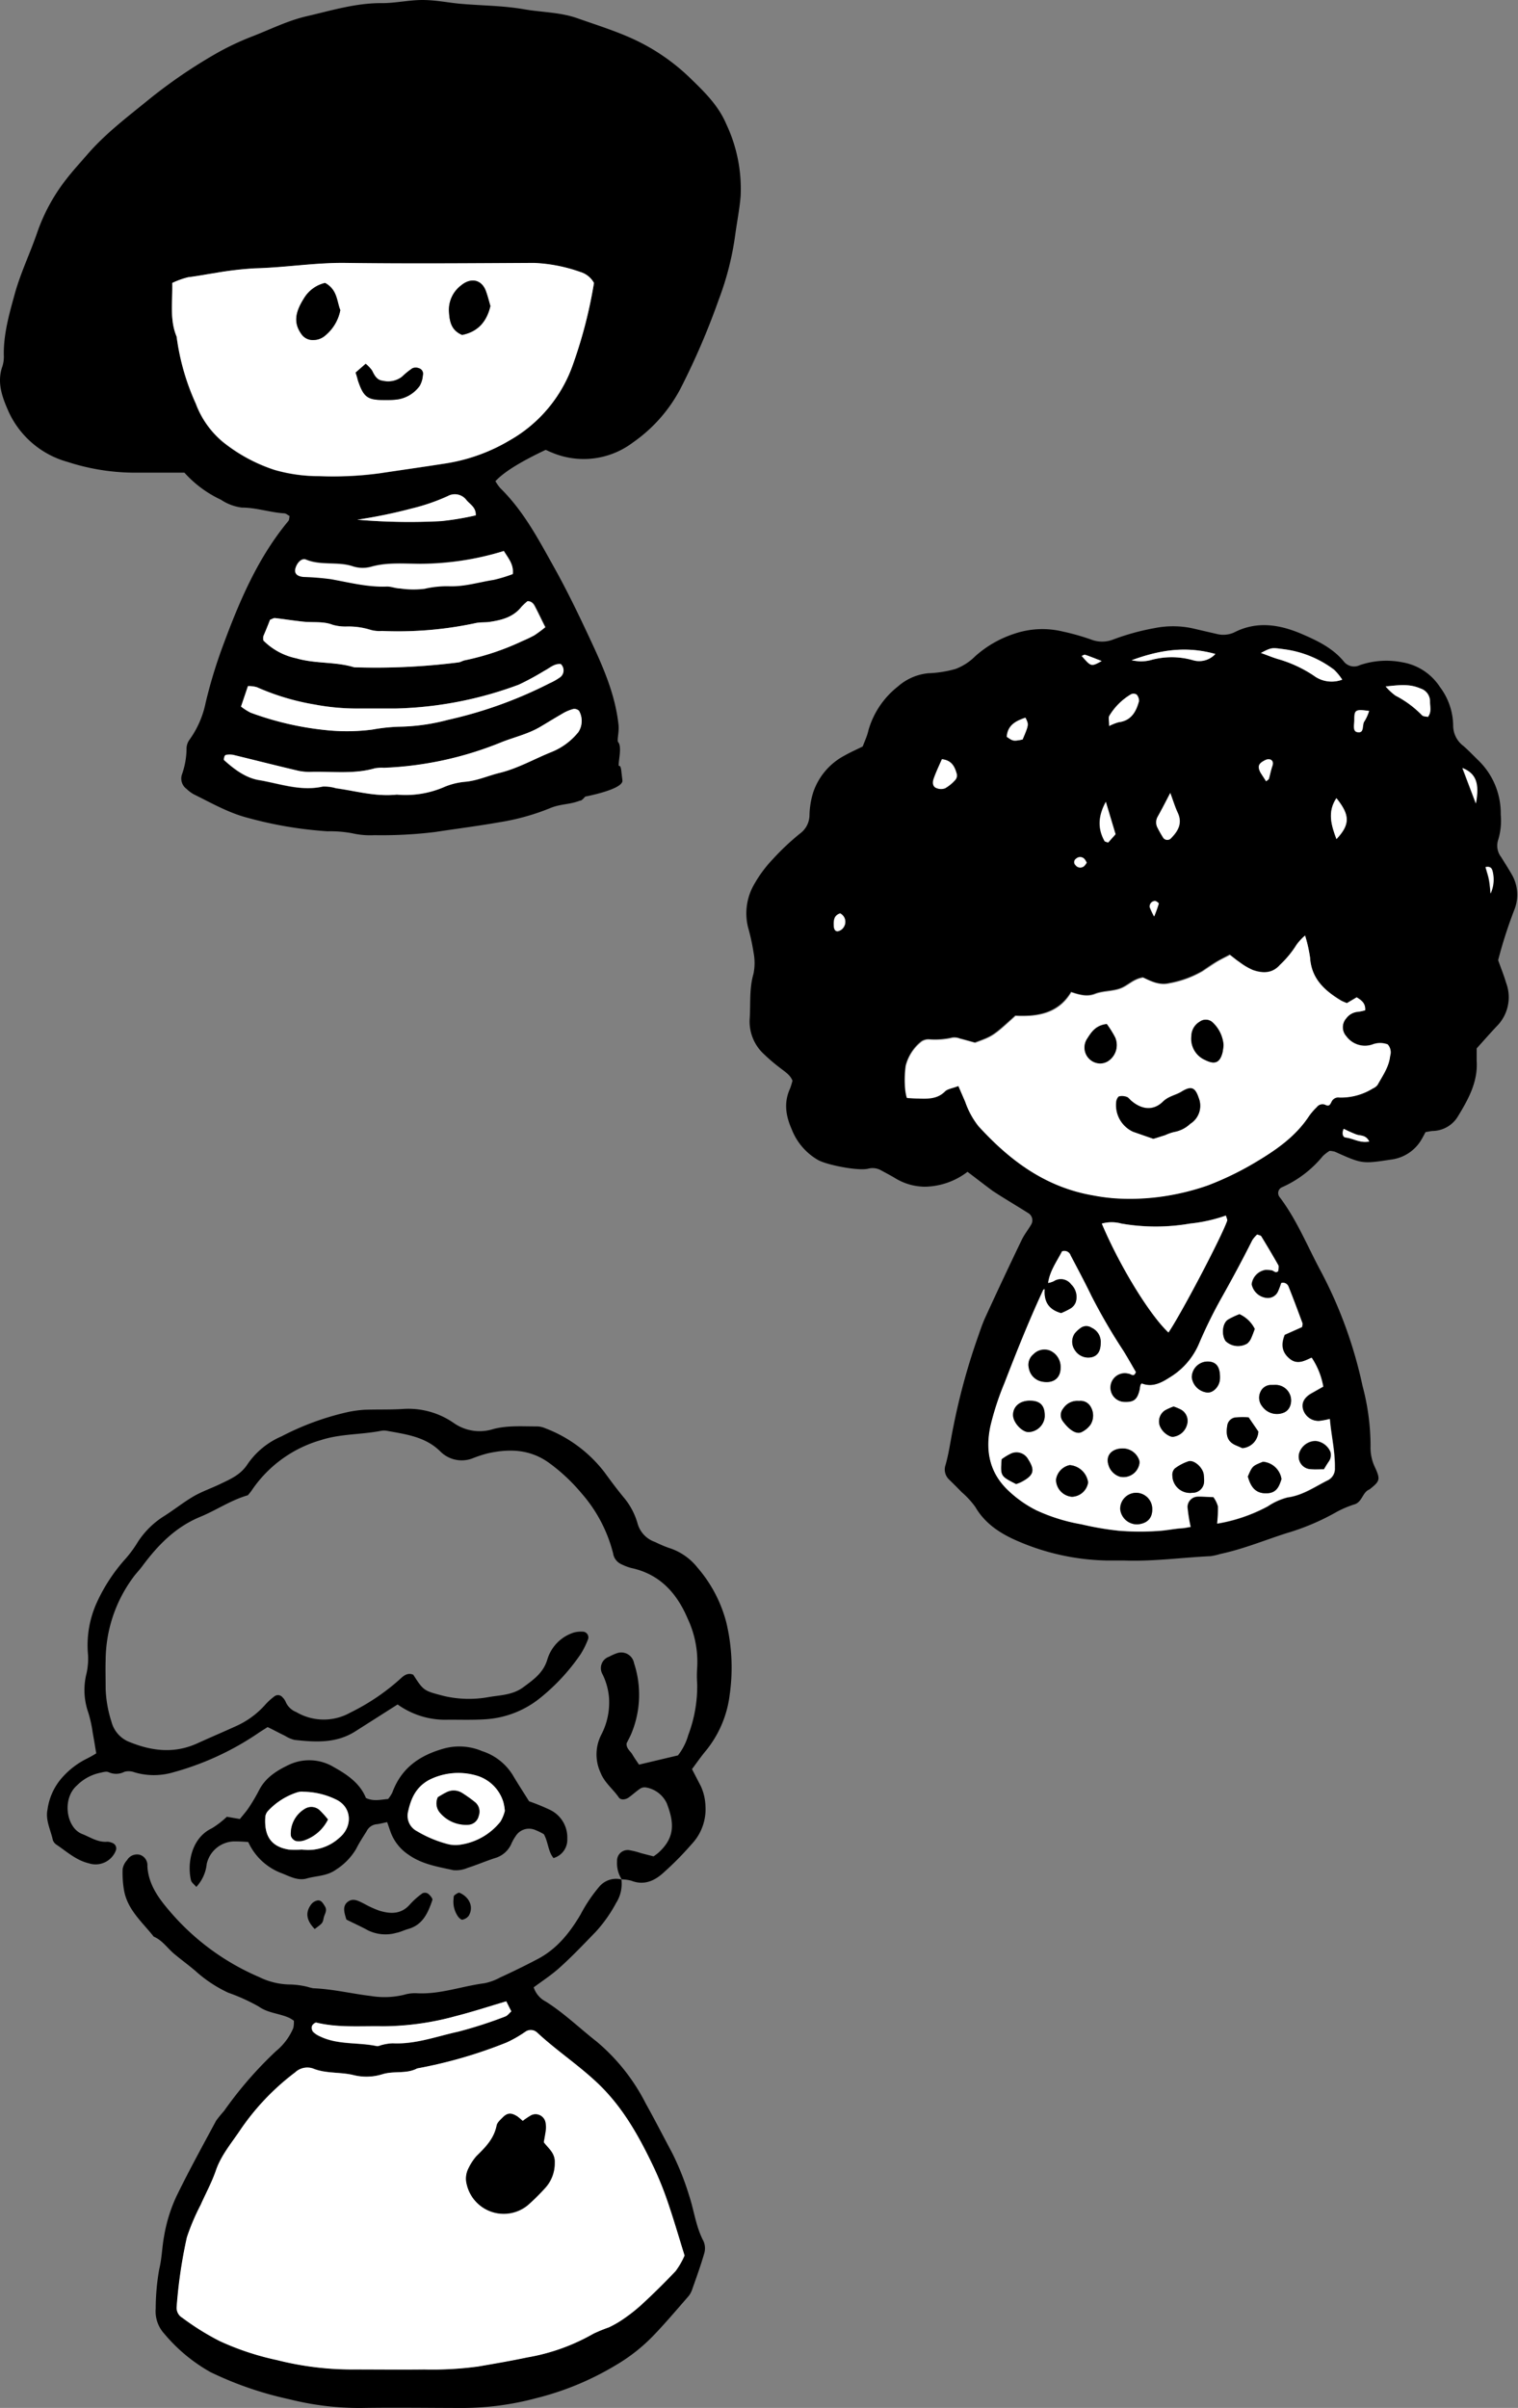 <svg xmlns="http://www.w3.org/2000/svg" viewBox="0 0 262.93 416.99"><rect x="0" y="0" width="262.93" height="416.99" fill="#808080" stroke="none"/><title>home-main-illust-pc-2</title><g id="レイヤー_2" data-name="レイヤー 2"><g id="レイヤー_1-2" data-name="レイヤー 1"><path d="M94.5,77.91c-4.4,2.09-7.2,3.82-8.69,5.42a7.92,7.92,0,0,0,.85,1.21c4,3.92,6.56,8.78,9.23,13.56,2.3,4.11,4.35,8.36,6.34,12.63,2.21,4.72,4.33,9.49,4.9,14.78.14,1.29-.31,2.72-.06,3,.66.82.09,2.92.09,4,0,.37.29-.34.46,1,0,.13.2,1.62.19,1.75-.16,1.51-6.45,2.69-6.45,2.69s-.66.81-.89.69c-1.85.74-3.35.53-5.26,1.34a39.57,39.57,0,0,1-8.63,2.4c-3.72.66-7.47,1.13-11.19,1.7a76.11,76.11,0,0,1-10.55.55A14,14,0,0,1,61,144.3a21,21,0,0,0-4.29-.34,68.83,68.83,0,0,1-13.83-2.34c-3.32-.86-6.28-2.57-9.33-4.07a6.21,6.21,0,0,1-1.25-.94,2.22,2.22,0,0,1-.79-2.48,13.59,13.59,0,0,0,.8-4.6,2.67,2.67,0,0,1,.52-1.44,16.57,16.57,0,0,0,2.79-6.4,84.35,84.35,0,0,1,3.08-10.09c2.82-7.61,6-15.07,11.26-21.39.14-.17.12-.48.2-.84-.29-.16-.6-.45-.92-.47-2.47-.15-4.84-1-7.36-1a8.37,8.37,0,0,1-3.61-1.36,19.63,19.63,0,0,1-6.33-4.69H22.86A37.83,37.83,0,0,1,11.73,80a15.89,15.89,0,0,1-10.19-8.6C.42,68.88-.6,66.28.42,63.43A5.53,5.53,0,0,0,.66,61.5c-.06-3.57.9-7,1.83-10.36,1-3.75,2.75-7.31,4-11a31.91,31.91,0,0,1,5.08-9.22c1.12-1.44,2.36-2.78,3.56-4.17,3.1-3.59,6.87-6.44,10.52-9.41A88.11,88.11,0,0,1,36.95,9.55a46.94,46.94,0,0,1,6.68-3.22c3.16-1.22,6.21-2.77,9.54-3.53,4.31-1,8.55-2.31,13.06-2.26,2.33,0,4.67-.55,7-.54s4.4.47,6.6.66c3.64.32,7.33.31,10.91.94,3.08.54,6.26.5,9.24,1.55s6,2,8.82,3.22a35.51,35.51,0,0,1,10.72,7.13c2.45,2.38,4.9,4.73,6.28,8A26.2,26.2,0,0,1,128.28,34c-.18,2.2-.62,4.38-.92,6.57a50.7,50.7,0,0,1-2.87,11.32,126.11,126.11,0,0,1-6.65,15.46,26.23,26.23,0,0,1-8.23,9.29,14.14,14.14,0,0,1-14.1,1.7C95.14,78.21,94.8,78,94.5,77.91ZM29.84,49c.07,3.39-.47,6.42.74,9.32a40.71,40.71,0,0,0,3.32,11.6,15.81,15.81,0,0,0,4.71,6.65,28.39,28.39,0,0,0,8.93,4.83,27.7,27.7,0,0,0,7.71,1.08,60.5,60.5,0,0,0,10.55-.5c3.72-.57,7.46-1.09,11.18-1.67a31,31,0,0,0,11.3-4.06A24.29,24.29,0,0,0,99.28,63,80.55,80.55,0,0,0,102.88,49a4,4,0,0,0-2.39-1.88,27.28,27.28,0,0,0-8-1.56c-10.88,0-21.76.12-32.63,0-5.25-.07-10.41.79-15.64.93a58.68,58.68,0,0,0-7,.82c-1.54.23-3.07.53-4.62.72A14.35,14.35,0,0,0,29.84,49Zm16.94,58.36c-.33.86-.72,1.82-1.06,2.79a2.4,2.4,0,0,0,0,.76A11.25,11.25,0,0,0,51.42,114c3.28,1,6.75.54,10,1.55a113.58,113.58,0,0,0,18-.84c.38,0,.73-.28,1.11-.36a44.25,44.25,0,0,0,10-3.34,23.14,23.14,0,0,0,2.09-1,23.3,23.3,0,0,0,1.89-1.4c-.59-1.18-1.1-2.23-1.63-3.27-.29-.56-.53-1.19-1.42-1.25a10.86,10.86,0,0,0-1.07,1c-1.41,1.78-3.42,2.29-5.5,2.6-.77.12-1.58,0-2.35.19a64,64,0,0,1-16.32,1.38,5.67,5.67,0,0,1-1.94-.18A12.7,12.7,0,0,0,60,108.5a8.1,8.1,0,0,1-2.31-.29c-1.65-.64-3.36-.37-5-.54s-3.34-.44-5-.63C47.4,107,47.15,107.19,46.77,107.33Zm22,30.27a16.84,16.84,0,0,0,7.91-1.22,12.11,12.11,0,0,1,3.76-1c2.12-.16,4-1,6-1.53,3.21-.77,6-2.41,9.06-3.63a11.44,11.44,0,0,0,4.68-3.47,3.56,3.56,0,0,0,.1-3.67,1.17,1.17,0,0,0-1-.31,7.24,7.24,0,0,0-1.79.75c-1.36.77-2.69,1.59-4,2.38-2.16,1.26-4.61,1.78-6.89,2.72A60.11,60.11,0,0,1,66.47,133a7,7,0,0,0-1.56.08c-3.59,1-7.27.54-10.91.62a9.4,9.4,0,0,1-2.34-.18c-3.79-.9-7.56-1.86-11.34-2.77a4,4,0,0,0-1.16,0,.41.41,0,0,0-.29.24c-.07.22-.18.58-.08.67,1.77,1.58,3.77,3.07,6,3.45,3.65.61,7.25,2,11.08,1.13a7,7,0,0,1,2.3.29C61.68,137,65.09,138,68.78,137.6ZM97.13,115c-1.13-.13-1.9.66-2.78,1.14a46.43,46.43,0,0,1-4.46,2.42,65.33,65.33,0,0,1-21.33,4.13c-2.09,0-4.19,0-6.28,0a39.48,39.48,0,0,1-7.76-.69,41.44,41.44,0,0,1-10-3,5,5,0,0,0-1.54-.19l-1.2,3.54a10.3,10.3,0,0,0,1.66,1.06,52.76,52.76,0,0,0,12.85,3,34.38,34.38,0,0,0,8.22-.07,31.43,31.43,0,0,1,4.64-.5,34.8,34.8,0,0,0,8.48-1.19,74.15,74.15,0,0,0,17.58-6.33,10.16,10.16,0,0,0,1.7-.95A1.49,1.49,0,0,0,97.13,115ZM87.27,95.42A49.73,49.73,0,0,1,72.8,97.59c-2.86,0-5.74-.29-8.59.53a5.53,5.53,0,0,1-3.1-.09c-2.65-.88-5.5-.08-8.12-1.17-.76-.32-1.62.58-1.85,1.63-.17.79.36,1.27,1.47,1.35a45.56,45.56,0,0,1,4.68.38c3.21.57,6.37,1.41,9.67,1.28.76,0,1.53.28,2.31.33a15.67,15.67,0,0,0,4.26.06,16.94,16.94,0,0,1,4.27-.44c2.65.09,5.16-.71,7.72-1.11a25.43,25.43,0,0,0,3.29-1C89,97.77,88.1,96.77,87.27,95.42ZM61.88,90a104.3,104.3,0,0,0,14.5.23,48.35,48.35,0,0,0,6-1c.06-1.4-1-1.9-1.64-2.68a2.51,2.51,0,0,0-3.19-.66,34.28,34.28,0,0,1-6.24,2.15A86.79,86.79,0,0,1,61.88,90Z"/><path d="M29.84,49a14.35,14.35,0,0,1,2.77-1c1.56-.18,3.09-.49,4.62-.72a58.68,58.68,0,0,1,7-.82c5.23-.13,10.39-1,15.64-.93,10.88.15,21.76.06,32.63,0a27.28,27.28,0,0,1,8,1.56A4,4,0,0,1,102.88,49,80.55,80.55,0,0,1,99.28,63a24.29,24.29,0,0,1-11,13.26A31,31,0,0,1,77,80.27c-3.73.59-7.46,1.11-11.18,1.67a60.5,60.5,0,0,1-10.55.5,27.7,27.7,0,0,1-7.71-1.08,28.39,28.39,0,0,1-8.93-4.83,15.81,15.81,0,0,1-4.71-6.65,40.71,40.71,0,0,1-3.32-11.6C29.37,55.39,29.91,52.36,29.84,49Zm26.48,0a5.76,5.76,0,0,0-3.52,2.44c-1.57,2.39-2.09,4.34-.57,6.44a2.35,2.35,0,0,0,2,1,3.14,3.14,0,0,0,2.13-.79,7.51,7.51,0,0,0,2.59-4.38C58.35,52.17,58.45,50.17,56.31,49Zm28.62,4c-.22-.77-.44-1.65-.74-2.5-.71-2.06-2.6-2.49-4.31-1.08a5.32,5.32,0,0,0-2.1,4.78c.11,1.71.51,3.07,2.26,3.81C82.72,57.45,84.28,55.75,84.94,53ZM61.6,64.52c.2.64.31,1,.43,1.37,1,2.85,1.63,3.37,4.42,3.38.65,0,1.31,0,2-.05a5.8,5.8,0,0,0,4.28-2.41A4.31,4.31,0,0,0,73.24,65a1,1,0,0,0-.67-1.25,1.53,1.53,0,0,0-1.13,0,13.51,13.51,0,0,0-1.81,1.47,3.94,3.94,0,0,1-3.32.7c-1.06-.11-1.45-.94-1.87-1.78A6,6,0,0,0,63.34,63Z" style="fill:#fff"/><path d="M46.77,107.33c.38-.13.63-.32.86-.29,1.68.19,3.34.47,5,.63s3.39-.1,5,.54a8.1,8.1,0,0,0,2.31.29,12.7,12.7,0,0,1,4.25.59,5.67,5.67,0,0,0,1.94.18,64,64,0,0,0,16.32-1.38c.77-.14,1.57-.07,2.35-.19,2.09-.31,4.09-.82,5.5-2.6a10.86,10.86,0,0,1,1.07-1c.88.06,1.13.69,1.42,1.25.53,1,1,2.09,1.63,3.27a23.3,23.3,0,0,1-1.89,1.4,23.14,23.14,0,0,1-2.09,1,44.25,44.25,0,0,1-10,3.34c-.38.08-.73.32-1.11.36a113.58,113.58,0,0,1-18,.84c-3.26-1-6.73-.59-10-1.55a11.25,11.25,0,0,1-5.72-3.09,2.4,2.4,0,0,1,0-.76C46.05,109.15,46.44,108.19,46.77,107.33Z" style="fill:#fff"/><path d="M68.78,137.6c-3.69.41-7.1-.63-10.57-1.11a7,7,0,0,0-2.3-.29c-3.83.85-7.43-.52-11.08-1.13-2.28-.38-4.27-1.87-6-3.45-.1-.09,0-.45.08-.67a.41.41,0,0,1,.29-.24,4,4,0,0,1,1.16,0c3.78.92,7.55,1.88,11.34,2.77a9.4,9.4,0,0,0,2.34.18c3.64-.08,7.32.43,10.91-.62a7,7,0,0,1,1.56-.08,60.11,60.11,0,0,0,20.1-4.33c2.28-.94,4.74-1.46,6.89-2.72,1.35-.79,2.68-1.61,4-2.38a7.24,7.24,0,0,1,1.79-.75,1.17,1.17,0,0,1,1,.31,3.56,3.56,0,0,1-.1,3.67,11.44,11.44,0,0,1-4.68,3.47c-3,1.21-5.85,2.86-9.06,3.63-2,.48-3.9,1.37-6,1.53a12.11,12.11,0,0,0-3.76,1A16.84,16.84,0,0,1,68.78,137.6Z" style="fill:#fff"/><path d="M97.13,115a1.49,1.49,0,0,1-.26,2.38,10.16,10.16,0,0,1-1.7.95,74.15,74.15,0,0,1-17.58,6.33,34.8,34.8,0,0,1-8.48,1.19,31.43,31.43,0,0,0-4.64.5,34.38,34.38,0,0,1-8.22.07,52.76,52.76,0,0,1-12.85-3,10.3,10.3,0,0,1-1.66-1.06l1.2-3.54a5,5,0,0,1,1.54.19,41.44,41.44,0,0,0,10,3,39.48,39.48,0,0,0,7.76.69c2.09,0,4.19,0,6.28,0a65.33,65.33,0,0,0,21.33-4.13,46.43,46.43,0,0,0,4.46-2.42C95.24,115.69,96,114.9,97.13,115Z" style="fill:#fff"/><path d="M87.27,95.42c.83,1.34,1.72,2.34,1.55,4a25.43,25.43,0,0,1-3.29,1c-2.57.4-5.07,1.2-7.72,1.11a16.94,16.94,0,0,0-4.27.44,15.67,15.67,0,0,1-4.26-.06c-.77,0-1.55-.36-2.31-.33-3.3.13-6.46-.71-9.67-1.28a45.56,45.56,0,0,0-4.68-.38c-1.11-.08-1.64-.57-1.47-1.35.23-1,1.09-1.95,1.85-1.63,2.62,1.09,5.47.29,8.12,1.17a5.53,5.53,0,0,0,3.1.09c2.84-.82,5.72-.53,8.59-.53A49.73,49.73,0,0,0,87.27,95.42Z" style="fill:#fff"/><path d="M61.88,90a86.79,86.79,0,0,0,9.46-1.94,34.28,34.28,0,0,0,6.24-2.15,2.51,2.51,0,0,1,3.19.66c.62.78,1.71,1.27,1.64,2.68a48.35,48.35,0,0,1-6,1A104.3,104.3,0,0,1,61.88,90Z" style="fill:#fff"/><path d="M56.31,49c2.14,1.17,2,3.17,2.63,4.71a7.51,7.51,0,0,1-2.59,4.38,3.14,3.14,0,0,1-2.13.79,2.35,2.35,0,0,1-2-1c-1.52-2.1-1-4,.57-6.44A5.76,5.76,0,0,1,56.31,49Z"/><path d="M84.94,53c-.65,2.78-2.22,4.47-4.9,5-1.75-.74-2.15-2.11-2.26-3.81a5.32,5.32,0,0,1,2.1-4.78c1.71-1.41,3.6-1,4.31,1.08C84.49,51.33,84.71,52.21,84.94,53Z"/><path d="M61.6,64.52,63.34,63a6,6,0,0,1,1.1,1.17c.42.84.82,1.67,1.87,1.78a3.94,3.94,0,0,0,3.32-.7,13.51,13.51,0,0,1,1.81-1.47,1.53,1.53,0,0,1,1.13,0A1,1,0,0,1,73.24,65a4.31,4.31,0,0,1-.55,1.81,5.8,5.8,0,0,1-4.28,2.41c-.65.06-1.3.06-2,.05-2.79,0-3.46-.53-4.42-3.38C61.91,65.52,61.8,65.15,61.6,64.52Z"/><path d="M167.58,202.93a12.46,12.46,0,0,1-7.4,2.58A10,10,0,0,1,155,204c-.78-.47-1.6-.89-2.4-1.33a3,3,0,0,0-2.27-.27c-1.79.4-7.13-.67-8.63-1.51a10.55,10.55,0,0,1-4.58-5.35c-1-2.26-1.39-4.59-.29-7a11.06,11.06,0,0,0,.43-1.39c-.41-1.07-1.43-1.63-2.31-2.34a29.76,29.76,0,0,1-2.59-2.22,7.67,7.67,0,0,1-2.51-6.12c.18-2.61-.1-5.24.66-7.83a9.45,9.45,0,0,0,0-3.75,35.65,35.65,0,0,0-.95-4.33,10.05,10.05,0,0,1,1.17-7.59,21.7,21.7,0,0,1,3.06-4.11,43.43,43.43,0,0,1,4.74-4.48,4,4,0,0,0,1.68-3.18,14.35,14.35,0,0,1,.65-4,11.3,11.3,0,0,1,5.43-6.36c1-.57,2-1,3.14-1.57.35-.93.79-1.86,1-2.84a14.84,14.84,0,0,1,5.1-7.55,9.3,9.3,0,0,1,5.26-2.29,19.6,19.6,0,0,0,4.71-.74,9.59,9.59,0,0,0,3.41-2.2,19,19,0,0,1,6.78-3.9,15.1,15.1,0,0,1,8.45-.37,39.45,39.45,0,0,1,4.92,1.4,5.25,5.25,0,0,0,3.67,0,40.63,40.63,0,0,1,7.23-2,16.15,16.15,0,0,1,6.44,0c1.44.33,2.88.67,4.33,1a4.55,4.55,0,0,0,3-.24c4-2.07,8-1.38,11.89.31,2.63,1.14,5.21,2.39,7.11,4.67a2.26,2.26,0,0,0,2.79.67,14.22,14.22,0,0,1,7.46-.48,9.66,9.66,0,0,1,6.42,4.25,11.32,11.32,0,0,1,2.3,6.67,4.41,4.41,0,0,0,1.76,3.54c.87.75,1.66,1.59,2.48,2.39a12.76,12.76,0,0,1,4,9.5,11.44,11.44,0,0,1-.45,4.41,3.2,3.2,0,0,0,.51,2.94c.62,1,1.22,1.93,1.79,2.92a7,7,0,0,1,.49,6.26,79.39,79.39,0,0,0-2.79,8.69c.48,1.35,1,2.63,1.38,3.92a7.11,7.11,0,0,1-1.68,7.58c-1.09,1.16-2.14,2.36-3.42,3.78,0,.54,0,1.34,0,2.12.25,3.64-1.43,6.66-3.21,9.59a5.21,5.21,0,0,1-4.25,2.58c-.44,0-.89.13-1.39.2-.29.53-.53,1-.84,1.51a7.11,7.11,0,0,1-5,3.23c-5.1.77-5.1.81-9.86-1.34a4.62,4.62,0,0,0-.92-.15,6.94,6.94,0,0,0-1.17.9,19.16,19.16,0,0,1-7,5.37,1.1,1.1,0,0,0-.51,1.71c3,3.94,4.83,8.55,7.16,12.87A76.58,76.58,0,0,1,236,240a40.38,40.38,0,0,1,1.39,10.48,7.81,7.81,0,0,0,.78,3.65c.95,2.08.83,2.37-.87,3.73a1.83,1.83,0,0,1-.3.17c-1,.55-1.09,2-2.3,2.46a17.64,17.64,0,0,0-3.15,1.32,40.9,40.9,0,0,1-8.78,3.72c-3.79,1.22-7.49,2.75-11.41,3.58a10.78,10.78,0,0,1-1.66.38c-5,.23-10,.95-15.06.75-1,0-2.06,0-3.1,0a40.67,40.67,0,0,1-14.95-3.23c-3.07-1.28-5.89-3-7.67-6.06a14.82,14.82,0,0,0-2.32-2.52q-1.08-1.11-2.19-2.19a2.39,2.39,0,0,1-.64-2.53c.63-2.2.9-4.46,1.37-6.68a112.8,112.8,0,0,1,4-14.81c.5-1.39.94-2.82,1.56-4.16q3.07-6.7,6.27-13.34c.44-.92,1.1-1.74,1.62-2.62a1.46,1.46,0,0,0-.57-2.07c-2-1.27-4.1-2.49-6.1-3.81C170.46,205.14,169,204,167.58,202.93ZM181,223.26c-.09.06-.24.11-.28.2-2.44,5.27-4.59,10.65-6.68,16.06a48.77,48.77,0,0,0-2.44,7.46c-.91,4.31-.2,8.13,3.19,11.27a20.12,20.12,0,0,0,4.75,3.32,31.19,31.19,0,0,0,7.81,2.43,51.84,51.84,0,0,0,6.38,1.1,44.57,44.57,0,0,0,7.53,0c1.11-.1,2.24-.34,3.38-.41.55,0,1.09-.16,1.62-.24a29.4,29.4,0,0,1-.55-3.44,1.82,1.82,0,0,1,1.73-1.81c.89,0,1.79.05,2.77.09a5.18,5.18,0,0,1,.79,1.59,22,22,0,0,1-.14,3,28.29,28.29,0,0,0,8.77-3,11,11,0,0,1,3.42-1.54c2.61-.35,4.65-1.8,6.88-2.93a2.22,2.22,0,0,0,1.31-2.19c.05-2.87-.63-5.63-.87-8.46a13.44,13.44,0,0,1-1.82.35,2.81,2.81,0,0,1-2.82-2c-.31-1.11.17-2.06,1.43-2.79l2.07-1.17a13.12,13.12,0,0,0-2-5c-1.25.56-2.53,1.24-3.84.17s-1.52-2.45-.84-4.14l3-1.34c0-.25.14-.5.07-.69-.79-2.14-1.58-4.27-2.43-6.38a1,1,0,0,0-1.23-.54,12.56,12.56,0,0,1-.57,1.51,1.94,1.94,0,0,1-2,1.07,3,3,0,0,1-2.57-2.38,2.87,2.87,0,0,1,2.42-2.5,6.56,6.56,0,0,1,1,.07c.4,0,.73.64,1.2.12,0-.33.12-.73,0-1-.95-1.69-1.94-3.35-2.95-5-.09-.15-.39-.18-.69-.3a5.09,5.09,0,0,0-.85,1c-1.64,3.27-3.37,6.49-5.16,9.68a81.7,81.7,0,0,0-4.1,8.31,12.55,12.55,0,0,1-5.11,5.81c-1.4.89-3,1.71-4.77,1-.07.09-.18.17-.21.27s-.07.44-.12.66c-.42,1.87-1,2.35-2.75,2.27a2.5,2.5,0,1,1,.26-5,4,4,0,0,1,.67.12c.36.08.78.6,1.11-.31-.68-1.16-1.4-2.45-2.18-3.71a101.27,101.27,0,0,1-5.51-9.47c-1.14-2.37-2.38-4.7-3.6-7a1.12,1.12,0,0,0-1.49-.7c-.88,1.72-2.12,3.38-2.41,5.49Zm-15-35.19,1.19,2.71a14.29,14.29,0,0,0,2.28,4.19c5.45,5.91,11.65,10.55,19.85,12a31.59,31.59,0,0,0,5.43.58,39.49,39.49,0,0,0,7.84-.59,41.78,41.78,0,0,0,6.59-1.71,52.64,52.64,0,0,0,8-3.85c3.65-2.14,7.15-4.51,9.55-8.16a10.81,10.81,0,0,1,1.35-1.56,1.23,1.23,0,0,1,1.54-.37c.58.29.73-.1,1-.53a1.27,1.27,0,0,1,1.35-.76,10.43,10.43,0,0,0,5.82-1.57,2.09,2.09,0,0,0,.81-.61c.88-1.59,2-3.11,2.18-5a2.06,2.06,0,0,0-.41-2,3.68,3.68,0,0,0-2.64,0,4,4,0,0,1-4.54-1.42,2.32,2.32,0,0,1,0-3.12,2.77,2.77,0,0,1,2-1.12,7.06,7.06,0,0,0,1.27-.27c.08-1.24-.68-1.74-1.47-2.23l-1.69,1a8.19,8.19,0,0,1-1-.43c-2.84-1.71-5.16-3.77-5.38-7.42a25.55,25.55,0,0,0-.87-3.85,8.84,8.84,0,0,0-1.51,1.64,17.29,17.29,0,0,1-2.83,3.43c-1.35,1.54-3,1.49-4.71.9a11.15,11.15,0,0,1-2.34-1.4c-.56-.37-1.07-.81-1.68-1.27-.88.47-1.69.87-2.47,1.33s-1.52,1-2.28,1.51a17.69,17.69,0,0,1-5.74,2.09c-1.76.44-3.33-.43-4.55-1-1.76.29-2.64,1.46-4,1.93s-2.94.37-4.34.92-2.69.14-4.1-.32c-2.25,3.78-5.93,4.28-9.66,4.1-3.86,3.51-3.86,3.51-7,4.66-.82-.22-1.69-.48-2.58-.7a2.61,2.61,0,0,0-1.29-.18,13.21,13.21,0,0,1-4.09.31,2.21,2.21,0,0,0-1.29.35,7.82,7.82,0,0,0-2.75,4.22,18,18,0,0,0-.09,4.11,8.79,8.79,0,0,0,.27,1.42c.68,0,1.23.08,1.78.09,1.72,0,3.43.18,4.82-1.23C164.1,188.57,164.9,188.49,166,188.07Zm24.86,23.83c3.11,7.35,8.25,15.75,11.54,18.84,2.13-3.15,9.16-16.48,10.17-19.36.06-.17-.09-.41-.22-.89a26.94,26.94,0,0,1-6.2,1.39,34.84,34.84,0,0,1-11.91,0A6.33,6.33,0,0,0,190.84,211.9Zm41.64-94.2a9.56,9.56,0,0,0-1.38-1.72,18.24,18.24,0,0,0-8.72-3.56c-2.07-.26-2.06-.33-3.95.65,1,.38,2,.78,3,1.07a22.22,22.22,0,0,1,6.16,2.86A5.16,5.16,0,0,0,232.48,117.7Zm14.84,6.45c.65-.85.35-1.77.37-2.65a2.34,2.34,0,0,0-1.68-2.28c-1.85-.83-3.71-.58-6-.34a9.88,9.88,0,0,0,1.71,1.59,17.62,17.62,0,0,1,4.61,3.42C246.55,124.08,247,124.06,247.32,124.15ZM202.7,137.32c-.82,1.57-1.48,2.85-2.15,4.12a2,2,0,0,0,0,1.95c.31.6.65,1.18,1,1.75a.88.88,0,0,0,1.21.12c1.26-1.26,2.13-2.61,1.26-4.51C203.52,139.74,203.2,138.66,202.7,137.32Zm-6.74-23a11.41,11.41,0,0,0,1.57.22,7.55,7.55,0,0,0,1.69-.2,13.46,13.46,0,0,1,7.39,0,3.8,3.8,0,0,0,3.88-1.08C205.49,111.86,201,112.5,196,114.34Zm-3.84,11.39a8.79,8.79,0,0,1,1.65-.65c2.15-.27,3-1.79,3.52-3.61a1.57,1.57,0,0,0-.4-1.18,1,1,0,0,0-.95-.06,10.71,10.71,0,0,0-3.79,3.77C192,124.32,192.12,124.83,192.12,125.73Zm-29,5.75c-.47,1.08-1,2.2-1.43,3.37-.18.51-.22,1.26.36,1.54a2.08,2.08,0,0,0,1.61.09,7,7,0,0,0,1.81-1.5,1.16,1.16,0,0,0,.21-1C165.37,132.79,164.86,131.66,163.16,131.48Zm68.33,13.84c2.37-2.53,2.38-4.13,0-7.09C229.88,140.6,230.59,142.94,231.49,145.32Zm-39.94-6.45c-1.32,2.44-1.43,4.6-.23,6.78.07.13.35.15.63.27l1.28-1.44Zm-13.93-14.57c-1.66.55-3.08,1.28-3.23,3.31,1.12.78,1.12.78,2.74.47C178.22,125.49,178.2,125.48,177.62,124.29Zm78,14.84c.65-3.5,0-5.19-2.32-6.11Zm-18.51-16c-2.33-.33-2.54-.21-2.54,1.55,0,.75-.32,1.94.47,2.11,1.36.3.77-1.29,1.29-1.91A7.52,7.52,0,0,0,237.14,123.12Zm-17.83,12.2c.38-.32.51-.38.53-.46.21-.74.35-1.5.6-2.22.18-.51.08-.9-.35-1.1a1.22,1.22,0,0,0-.91.11c-1.14.56-1.33,1-.84,2.08C218.58,134.22,218.91,134.66,219.3,135.31Zm17.87,62.36c-.57-1.16-1.46-1-2.17-1.19a21.55,21.55,0,0,1-2.23-1c-.33.7-.2,1.44.33,1.51C234.4,197.14,235.58,198,237.17,197.68Zm-91.64-39.5c-1.1.36-1.12,1.26-1.07,2.17,0,.44.17,1,.74.92a1.55,1.55,0,0,0,1-.75A1.64,1.64,0,0,0,145.53,158.18Zm112.64-3.41a5.86,5.86,0,0,0,.39-3.75c-.1-.43-.28-1.08-1.24-.86.22.8.48,1.53.61,2.27S258.1,154,258.18,154.76Zm-67.34-40.29c-1.24-.47-2-.81-2.87-1.08-.15-.05-.38.13-.58.2C189,115.5,189,115.5,190.83,114.47Zm-2.6,34.92a3,3,0,0,0-.33-.57,1,1,0,0,0-1.48-.13.72.72,0,0,0-.09,1.15,1,1,0,0,0,1.51.1A2.76,2.76,0,0,0,188.23,149.39Zm11.67,9.34a22.33,22.33,0,0,0,.81-2.24c0-.1-.45-.49-.66-.46a.94.94,0,0,0-.88,1.11A13.15,13.15,0,0,0,199.91,158.73Z"/><path d="M166,188.07c-1.08.42-1.87.5-2.31.94-1.4,1.41-3.11,1.27-4.82,1.23-.55,0-1.1-.05-1.78-.09a8.79,8.79,0,0,1-.27-1.42,18,18,0,0,1,.09-4.11,7.82,7.82,0,0,1,2.75-4.22,2.21,2.21,0,0,1,1.29-.35,13.21,13.21,0,0,0,4.09-.31,2.61,2.61,0,0,1,1.29.18c.88.22,1.76.47,2.58.7,3.12-1.15,3.12-1.15,7-4.66,3.73.18,7.41-.32,9.66-4.1,1.41.46,2.76.85,4.1.32s2.9-.41,4.34-.92,2.23-1.64,4-1.93c1.22.56,2.79,1.42,4.55,1a17.69,17.69,0,0,0,5.74-2.09c.76-.51,1.5-1,2.28-1.51s1.59-.86,2.47-1.33c.61.46,1.12.9,1.68,1.27A11.15,11.15,0,0,0,217,168c1.69.59,3.36.64,4.71-.9a17.29,17.29,0,0,0,2.83-3.43,8.84,8.84,0,0,1,1.51-1.64,25.55,25.55,0,0,1,.87,3.85c.23,3.65,2.55,5.71,5.38,7.42a8.19,8.19,0,0,0,1,.43l1.69-1c.79.49,1.55,1,1.47,2.23a7.06,7.06,0,0,1-1.27.27,2.77,2.77,0,0,0-2,1.12,2.32,2.32,0,0,0,0,3.12,4,4,0,0,0,4.54,1.42,3.68,3.68,0,0,1,2.64,0,2.06,2.06,0,0,1,.41,2c-.2,1.88-1.29,3.4-2.18,5a2.09,2.09,0,0,1-.81.61,10.43,10.43,0,0,1-5.82,1.57,1.27,1.27,0,0,0-1.35.76c-.22.43-.38.82-1,.53a1.23,1.23,0,0,0-1.54.37,10.81,10.81,0,0,0-1.35,1.56c-2.4,3.65-5.9,6-9.55,8.16a52.64,52.64,0,0,1-8,3.85,41.78,41.78,0,0,1-6.59,1.71,39.49,39.49,0,0,1-7.84.59,31.59,31.59,0,0,1-5.43-.58c-8.2-1.41-14.39-6-19.85-12a14.29,14.29,0,0,1-2.28-4.19Zm33.79,9.14c.75-.24,1.4-.44,2-.66a7.51,7.51,0,0,1,1.61-.56,5.44,5.44,0,0,0,2.72-1.39,3.67,3.67,0,0,0,1.48-4.49c-.61-1.84-1.28-2.13-2.94-1.1-1,.65-2.28.81-3.26,1.76-1.64,1.6-3.65,1.4-5.48-.17-.26-.22-.48-.56-.78-.66a2.33,2.33,0,0,0-1.29-.1c-.23.06-.44.5-.51.81a5.06,5.06,0,0,0,2.91,5.32ZM211.93,181a6,6,0,0,0-1.92-3.95,1.74,1.74,0,0,0-2.21-.14,2.92,2.92,0,0,0-1.47,2.52,4,4,0,0,0,2.38,4.13c1.67.82,2.57.52,3-1.27A10.45,10.45,0,0,0,211.93,181Zm-20.21-3.69c-2,.23-2.7,1.47-3.44,2.58a2.75,2.75,0,0,0,2.23,4.22,2.56,2.56,0,0,0,1.56-.49,3.31,3.31,0,0,0,1.09-4A17.06,17.06,0,0,0,191.71,177.35Z" style="fill:#fff"/><path d="M181.53,222.2c.29-2.1,1.53-3.77,2.41-5.49a1.12,1.12,0,0,1,1.49.7c1.22,2.33,2.46,4.65,3.6,7a101.27,101.27,0,0,0,5.51,9.47c.78,1.25,1.5,2.54,2.18,3.71-.34.91-.75.39-1.11.31a4,4,0,0,0-.67-.12,2.5,2.5,0,1,0-.26,5c1.74.08,2.34-.4,2.75-2.27,0-.22.06-.45.12-.66s.14-.18.21-.27c1.81.72,3.37-.1,4.77-1a12.55,12.55,0,0,0,5.11-5.81,81.7,81.7,0,0,1,4.1-8.31c1.79-3.19,3.52-6.41,5.16-9.68a5.09,5.09,0,0,1,.85-1c.3.13.6.15.69.3,1,1.65,2,3.32,2.95,5,.14.25,0,.65,0,1-.46.52-.8-.1-1.2-.12a6.56,6.56,0,0,0-1-.07,2.87,2.87,0,0,0-2.42,2.5,3,3,0,0,0,2.57,2.38,1.94,1.94,0,0,0,2-1.07,12.56,12.56,0,0,0,.57-1.51,1,1,0,0,1,1.23.54c.85,2.11,1.64,4.25,2.43,6.38.07.19,0,.44-.07.69l-3,1.34c-.68,1.69-.51,3,.84,4.14s2.58.39,3.84-.17a13.12,13.12,0,0,1,2,5l-2.07,1.17c-1.26.72-1.75,1.68-1.43,2.79a2.81,2.81,0,0,0,2.82,2,13.44,13.44,0,0,0,1.82-.35c.24,2.83.92,5.6.87,8.46a2.22,2.22,0,0,1-1.31,2.19c-2.23,1.12-4.28,2.58-6.88,2.93a11,11,0,0,0-3.42,1.54,28.29,28.29,0,0,1-8.77,3,22,22,0,0,0,.14-3,5.18,5.18,0,0,0-.79-1.59c-1,0-1.87-.14-2.77-.09a1.82,1.82,0,0,0-1.73,1.81,29.4,29.4,0,0,0,.55,3.44c-.53.08-1.07.2-1.62.24-1.14.08-2.27.31-3.38.41a44.57,44.57,0,0,1-7.53,0,51.84,51.84,0,0,1-6.38-1.1,31.19,31.19,0,0,1-7.81-2.43,20.12,20.12,0,0,1-4.75-3.32c-3.39-3.14-4.1-7-3.19-11.27a48.77,48.77,0,0,1,2.44-7.46c2.09-5.41,4.24-10.8,6.68-16.06,0-.09.18-.13.28-.2-.14,2,.56,3.52,2.84,4.16a12.66,12.66,0,0,0,1.68-.83,2.18,2.18,0,0,0,.83-1,3,3,0,0,0-.78-3.13,2.21,2.21,0,0,0-3-.54A3.86,3.86,0,0,1,181.53,222.2Zm2.17,14.66a3.07,3.07,0,0,0-1.85-3,2.64,2.64,0,0,0-2.83.62,2.35,2.35,0,0,0-.81,2.44,2.85,2.85,0,0,0,2.24,2.3C182.41,239.65,183.69,238.68,183.7,236.87Zm15.88,24.52a2.8,2.8,0,0,0-2.78-2.86,2.77,2.77,0,0,0-2.8,2.82,2.93,2.93,0,0,0,3,2.64C198.71,263.84,199.62,262.91,199.58,261.38Zm-21.14-18.82c-1.76,0-3,1-3,2.49,0,1.34,1.64,3.05,2.79,2.94a2.93,2.93,0,0,0,2.69-2.59C181,243.49,180.24,242.6,178.44,242.57Zm30.13,13.95a8.9,8.9,0,0,0-.07-1.21c-.21-1.18-1.69-2.51-2.63-2.22a8.35,8.35,0,0,0-2.36,1.24,1.51,1.51,0,0,0-.43,1.21,3.05,3.05,0,0,0,3.43,3A2,2,0,0,0,208.56,256.51ZM186.9,242.61a2.93,2.93,0,0,0-2.76,1.32,1.78,1.78,0,0,0-.06,2.19c1.16,1.57,2.42,2.34,3.28,1.87a4.08,4.08,0,0,0,1.53-1.29,3,3,0,0,0-.07-3.22A2,2,0,0,0,186.9,242.61Zm29.25,13.09c.52,1.92,1.42,3,3.41,2.9,1.61-.11,2-1.24,2.41-2.45a3.54,3.54,0,0,0-3.2-3C217,253.87,216.93,253.84,216.14,255.7Zm-33.23.57a3,3,0,0,0,2.76,2.94,2.92,2.92,0,0,0,2.8-2.48,3.48,3.48,0,0,0-3.18-3A3,3,0,0,0,182.91,256.27ZM176,257a7,7,0,0,0,.83-.28c2.21-1.16,2.48-2,1.24-3.95a2.3,2.3,0,0,0-2.93-1,9.79,9.79,0,0,0-1.65,1C173.28,255.62,173.28,255.62,176,257Zm44.93-17.18h-.68a2,2,0,0,0-1.91,1.16,2.37,2.37,0,0,0,.29,2.55,3.12,3.12,0,0,0,3.91,1,2,2,0,0,0,.89-1A2.7,2.7,0,0,0,220.92,239.83Zm-4.65,5.63a13.59,13.59,0,0,0-2.38,0,1.64,1.64,0,0,0-1.32,1.4c-.22,1.37-.16,2.72,1.49,3.4l1.13.49a3,3,0,0,0,2.76-2.86Zm-1.58-17.87a13.33,13.33,0,0,0-2,.94c-1,.66-1.14,2.65-.4,3.71a3.12,3.12,0,0,0,3.72.43,2.46,2.46,0,0,0,.63-.79c.28-.6.49-1.23.69-1.74A5.48,5.48,0,0,0,214.69,227.59Zm14.62,26.84c.37-.62.61-1,.83-1.39a2,2,0,0,0,.29-.61,2.28,2.28,0,0,0,0-1,3.11,3.11,0,0,0-2.57-1.91,3,3,0,0,0-2.81,2,2.16,2.16,0,0,0,2,2.86C227.74,254.48,228.41,254.43,229.31,254.43Zm-18-15.75c0-1.93-.6-2.84-2.06-2.89a2.75,2.75,0,0,0-2.83,2.74,3,3,0,0,0,2.66,2.62C210.18,241.25,211.28,240,211.31,238.68Zm-20.67-6.09a2.69,2.69,0,0,0-1.59-2.67,1.63,1.63,0,0,0-1.91.06,5,5,0,0,0-1,.93,2.53,2.53,0,0,0,0,2.86,2.74,2.74,0,0,0,2.93,1.25C190.08,234.81,190.61,234,190.65,232.59Zm3.85,18.25c-1.89,0-3,1.16-2.54,2.75a3,3,0,0,0,2,2.13,2.8,2.8,0,0,0,3.36-2.14,1.51,1.51,0,0,0,0-.68A3,3,0,0,0,194.5,250.84Zm8.78-7.26a9.89,9.89,0,0,0-1.5.65,2.28,2.28,0,0,0-.87,2.68,3.31,3.31,0,0,0,1.9,1.83,1.18,1.18,0,0,0,.67,0,2.84,2.84,0,0,0,2.12-2,2.23,2.23,0,0,0-1-2.63A8.09,8.09,0,0,0,203.28,243.58Z" style="fill:#fff"/><path d="M190.84,211.9a6.33,6.33,0,0,1,3.38,0,34.84,34.84,0,0,0,11.91,0,26.94,26.94,0,0,0,6.2-1.39c.12.48.28.72.22.89-1,2.88-8,16.21-10.17,19.36C199.09,227.65,193.95,219.26,190.84,211.9Z" style="fill:#fff"/><path d="M232.48,117.7a5.16,5.16,0,0,1-4.93-.69,22.22,22.22,0,0,0-6.16-2.86c-1-.29-1.9-.69-3-1.07,1.89-1,1.88-.92,3.95-.65a18.24,18.24,0,0,1,8.72,3.56A9.56,9.56,0,0,1,232.48,117.7Z" style="fill:#fff"/><path d="M181.53,222.2a3.86,3.86,0,0,0,1-.31,2.21,2.21,0,0,1,3,.54,3,3,0,0,1,.78,3.13,2.18,2.18,0,0,1-.83,1,12.66,12.66,0,0,1-1.68.83c-2.28-.63-3-2.12-2.84-4.16Z"/><path d="M247.32,124.15c-.34-.08-.77-.06-1-.26a17.62,17.62,0,0,0-4.61-3.42,9.88,9.88,0,0,1-1.71-1.59c2.26-.24,4.11-.49,6,.34a2.34,2.34,0,0,1,1.68,2.28C247.67,122.38,248,123.3,247.32,124.15Z" style="fill:#fff"/><path d="M202.7,137.32c.5,1.34.82,2.42,1.28,3.43.88,1.89,0,3.24-1.26,4.51a.88.88,0,0,1-1.21-.12c-.36-.57-.7-1.15-1-1.75a2,2,0,0,1,0-1.95C201.23,140.17,201.89,138.89,202.7,137.32Z" style="fill:#fff"/><path d="M196,114.34c5-1.84,9.54-2.48,14.52-1.09a3.8,3.8,0,0,1-3.88,1.08,13.46,13.46,0,0,0-7.39,0,7.55,7.55,0,0,1-1.69.2A11.41,11.41,0,0,1,196,114.34Z" style="fill:#fff"/><path d="M192.12,125.73c0-.89-.16-1.41,0-1.73a10.71,10.71,0,0,1,3.79-3.77,1,1,0,0,1,.95.06,1.57,1.57,0,0,1,.4,1.18c-.49,1.83-1.36,3.35-3.52,3.61A8.79,8.79,0,0,0,192.12,125.73Z" style="fill:#fff"/><path d="M163.16,131.48c1.7.19,2.21,1.31,2.56,2.54a1.16,1.16,0,0,1-.21,1,7,7,0,0,1-1.81,1.5,2.08,2.08,0,0,1-1.61-.09c-.58-.28-.54-1-.36-1.54C162.14,133.68,162.69,132.56,163.16,131.48Z" style="fill:#fff"/><path d="M231.49,145.32c-.9-2.38-1.61-4.72,0-7.09C233.87,141.18,233.86,142.79,231.49,145.32Z" style="fill:#fff"/><path d="M191.55,138.87l1.68,5.6-1.28,1.44c-.28-.11-.56-.13-.63-.27C190.11,143.47,190.22,141.31,191.55,138.87Z" style="fill:#fff"/><path d="M177.62,124.29c.59,1.19.6,1.2-.49,3.78-1.62.31-1.62.31-2.74-.47C174.53,125.57,176,124.84,177.62,124.29Z" style="fill:#fff"/><path d="M255.65,139.14,253.32,133C255.66,133.94,256.3,135.64,255.65,139.14Z" style="fill:#fff"/><path d="M237.14,123.12a7.52,7.52,0,0,1-.77,1.75c-.52.62.06,2.21-1.29,1.91-.79-.17-.47-1.36-.47-2.11C234.6,122.91,234.81,122.79,237.14,123.12Z" style="fill:#fff"/><path d="M219.3,135.31c-.4-.65-.72-1.1-1-1.59-.5-1-.3-1.52.84-2.08a1.22,1.22,0,0,1,.91-.11c.43.2.52.6.35,1.1-.25.72-.4,1.48-.6,2.22C219.81,134.94,219.69,135,219.3,135.31Z" style="fill:#fff"/><path d="M237.17,197.68c-1.59.33-2.78-.54-4.08-.69-.53-.06-.66-.8-.33-1.51a21.55,21.55,0,0,0,2.23,1C235.71,196.72,236.6,196.52,237.17,197.68Z" style="fill:#fff"/><path d="M145.53,158.18a1.64,1.64,0,0,1,.64,2.33,1.55,1.55,0,0,1-1,.75c-.56.09-.71-.47-.74-.92C144.41,159.44,144.43,158.54,145.53,158.18Z" style="fill:#fff"/><path d="M258.18,154.76c-.08-.78-.1-1.57-.24-2.33s-.39-1.48-.61-2.27c1-.22,1.14.43,1.24.86A5.86,5.86,0,0,1,258.18,154.76Z" style="fill:#fff"/><path d="M190.83,114.47c-1.84,1-1.84,1-3.45-.88.19-.07.42-.25.58-.2C188.79,113.66,189.59,114,190.83,114.47Z" style="fill:#fff"/><path d="M188.23,149.39a2.76,2.76,0,0,1-.39.55,1,1,0,0,1-1.51-.1.72.72,0,0,1,.09-1.15,1,1,0,0,1,1.48.13A3,3,0,0,1,188.23,149.39Z" style="fill:#fff"/><path d="M199.91,158.73a13.15,13.15,0,0,1-.73-1.6.94.94,0,0,1,.88-1.11c.21,0,.68.36.66.46A22.33,22.33,0,0,1,199.91,158.73Z" style="fill:#fff"/><path d="M199.76,197.21,196.28,196a5.06,5.06,0,0,1-2.91-5.32c.07-.3.28-.75.51-.81a2.33,2.33,0,0,1,1.29.1c.3.1.52.44.78.66,1.83,1.57,3.84,1.77,5.48.17,1-1,2.21-1.11,3.26-1.76,1.66-1,2.33-.74,2.94,1.1a3.67,3.67,0,0,1-1.48,4.49,5.44,5.44,0,0,1-2.72,1.39,7.51,7.51,0,0,0-1.61.56C201.16,196.77,200.51,197,199.76,197.21Z"/><path d="M211.93,181a10.45,10.45,0,0,1-.18,1.3c-.47,1.78-1.37,2.09-3,1.27a4,4,0,0,1-2.38-4.13,2.92,2.92,0,0,1,1.47-2.52,1.74,1.74,0,0,1,2.21.14A6,6,0,0,1,211.93,181Z"/><path d="M191.71,177.35a17.06,17.06,0,0,1,1.44,2.33,3.31,3.31,0,0,1-1.09,4,2.56,2.56,0,0,1-1.56.49,2.75,2.75,0,0,1-2.23-4.22C189,178.81,189.72,177.58,191.71,177.35Z"/><path d="M183.7,236.87c0,1.82-1.28,2.78-3.25,2.39a2.85,2.85,0,0,1-2.24-2.3,2.35,2.35,0,0,1,.81-2.44,2.64,2.64,0,0,1,2.83-.62A3.07,3.07,0,0,1,183.7,236.87Z"/><path d="M199.58,261.38c0,1.52-.87,2.46-2.54,2.6a2.93,2.93,0,0,1-3-2.64,2.77,2.77,0,0,1,2.8-2.82A2.8,2.8,0,0,1,199.58,261.38Z"/><path d="M178.44,242.57c1.81,0,2.6.93,2.52,2.84a2.93,2.93,0,0,1-2.69,2.59c-1.15.11-2.77-1.61-2.79-2.94C175.47,243.55,176.68,242.53,178.44,242.57Z"/><path d="M208.56,256.51a2,2,0,0,1-2.07,2,3.05,3.05,0,0,1-3.43-3,1.51,1.51,0,0,1,.43-1.21,8.35,8.35,0,0,1,2.36-1.24c.94-.29,2.42,1,2.63,2.22A8.9,8.9,0,0,1,208.56,256.51Z"/><path d="M186.9,242.61a2,2,0,0,1,1.93.87,3,3,0,0,1,.07,3.22,4.08,4.08,0,0,1-1.53,1.29c-.87.47-2.13-.29-3.28-1.87a1.78,1.78,0,0,1,.06-2.19A2.93,2.93,0,0,1,186.9,242.61Z"/><path d="M216.14,255.7c.79-1.85.82-1.83,2.62-2.56a3.54,3.54,0,0,1,3.2,3c-.39,1.22-.8,2.35-2.41,2.45C217.56,258.72,216.67,257.62,216.14,255.7Z"/><path d="M182.91,256.27a3,3,0,0,1,2.37-2.55,3.48,3.48,0,0,1,3.18,3,2.92,2.92,0,0,1-2.8,2.48A3,3,0,0,1,182.91,256.27Z"/><path d="M176,257c-2.71-1.38-2.71-1.38-2.5-4.3a9.79,9.79,0,0,1,1.65-1,2.3,2.3,0,0,1,2.93,1c1.24,1.94,1,2.79-1.24,3.95A7,7,0,0,1,176,257Z"/><path d="M220.92,239.83a2.7,2.7,0,0,1,2.51,3.73,2,2,0,0,1-.89,1,3.12,3.12,0,0,1-3.91-1,2.37,2.37,0,0,1-.29-2.55,2,2,0,0,1,1.91-1.16Z"/><path d="M216.27,245.46l1.68,2.47a3,3,0,0,1-2.76,2.86l-1.13-.49c-1.64-.69-1.71-2-1.49-3.4a1.64,1.64,0,0,1,1.32-1.4A13.59,13.59,0,0,1,216.27,245.46Z"/><path d="M214.69,227.59a5.48,5.48,0,0,1,2.64,2.56c-.2.52-.41,1.15-.69,1.74a2.46,2.46,0,0,1-.63.79,3.12,3.12,0,0,1-3.72-.43c-.74-1.06-.58-3.06.4-3.71A13.33,13.33,0,0,1,214.69,227.59Z"/><path d="M229.31,254.43c-.89,0-1.57.05-2.24,0a2.16,2.16,0,0,1-2-2.86,3,3,0,0,1,2.81-2,3.11,3.11,0,0,1,2.57,1.91,2.28,2.28,0,0,1,0,1,2,2,0,0,1-.29.61C229.92,253.43,229.68,253.8,229.31,254.43Z"/><path d="M211.31,238.68c0,1.35-1.13,2.57-2.22,2.47a3,3,0,0,1-2.66-2.62,2.75,2.75,0,0,1,2.83-2.74C210.71,235.84,211.36,236.75,211.31,238.68Z"/><path d="M190.65,232.59c0,1.42-.57,2.22-1.56,2.45a2.74,2.74,0,0,1-2.93-1.25,2.53,2.53,0,0,1,0-2.86,5,5,0,0,1,1-.93,1.63,1.63,0,0,1,1.91-.06A2.69,2.69,0,0,1,190.65,232.59Z"/><path d="M194.5,250.84a3,3,0,0,1,2.83,2.07,1.51,1.51,0,0,1,0,.68,2.8,2.8,0,0,1-3.36,2.14,3,3,0,0,1-2-2.13C191.52,252,192.6,250.84,194.5,250.84Z"/><path d="M203.28,243.58a8.09,8.09,0,0,1,1.3.57,2.23,2.23,0,0,1,1,2.63,2.84,2.84,0,0,1-2.12,2,1.18,1.18,0,0,1-.67,0,3.31,3.31,0,0,1-1.9-1.83,2.28,2.28,0,0,1,.87-2.68A9.89,9.89,0,0,1,203.28,243.58Z"/><path d="M107.62,325.38a6.15,6.15,0,0,1-.9,4.16,24.56,24.56,0,0,1-3.53,5c-2,2.06-4,4.18-6.18,6.14-1.4,1.28-3,2.32-4.57,3.48a4.24,4.24,0,0,0,2.09,2.46c3.17,2,5.86,4.62,8.8,6.92a34.11,34.11,0,0,1,8.5,10.7c1.58,2.84,3.07,5.74,4.6,8.61a47.27,47.27,0,0,1,2.93,7.36c.87,2.62,1.17,5.41,2.49,7.9a3.07,3.07,0,0,1,.14,2.09c-.6,2.08-1.34,4.12-2.06,6.16a3.89,3.89,0,0,1-.66,1.27c-2.06,2.36-4.08,4.76-6.25,7a30.42,30.42,0,0,1-6.24,4.89,50.29,50.29,0,0,1-14,5.81A49.65,49.65,0,0,1,80.35,417c-5.93,0-11.86-.1-17.78,0a49.84,49.84,0,0,1-12.51-1.52,60.47,60.47,0,0,1-13.61-4.69,28.77,28.77,0,0,1-8-6.65,5.74,5.74,0,0,1-1.48-4.35,39.56,39.56,0,0,1,.61-6.83c.46-1.84.48-3.8.84-5.7a26.92,26.92,0,0,1,2.12-6.87c2.16-4.44,4.55-8.78,6.89-13.13a19.41,19.41,0,0,1,1.37-1.68,67.33,67.33,0,0,1,9-10.37,10.4,10.4,0,0,0,3-4,4.76,4.76,0,0,0,.1-1.27,8.13,8.13,0,0,0-.74-.47c-1.72-.81-3.69-.81-5.37-2a33,33,0,0,0-5.25-2.38,22.85,22.85,0,0,1-5.7-3.78c-1.17-1-2.45-1.93-3.65-2.93s-2.07-2.38-3.56-3c-2-2.53-4.59-4.69-5.16-8.1a17.69,17.69,0,0,1-.23-3.59,3,3,0,0,1,.77-1.56,2,2,0,0,1,2.2-.93,1.89,1.89,0,0,1,1.32,1.95c.17,3.36,2.16,5.87,4.2,8.21a42.05,42.05,0,0,0,15.12,11,12.49,12.49,0,0,0,5.57,1.31,14.37,14.37,0,0,1,2.84.4,9.11,9.11,0,0,0,1,.25c3.37.13,6.65.94,10,1.34a14.46,14.46,0,0,0,5.76-.22,6.53,6.53,0,0,1,2.14-.26c4,.24,7.82-1.22,11.75-1.73a9.55,9.55,0,0,0,2.72-1c2.19-1,4.37-2.07,6.5-3.19,3.32-1.74,5.56-4.55,7.42-7.7a26.48,26.48,0,0,1,3.21-4.79,3.83,3.83,0,0,1,3.9-1.29Zm10.95,65.22c-1-3.16-1.85-6.15-2.85-9.11a56.59,56.59,0,0,0-2.4-6c-2.54-5.36-5.36-10.5-9.76-14.68-3.33-3.17-7.18-5.69-10.53-8.82a1.61,1.61,0,0,0-2-.11,21.45,21.45,0,0,1-3.11,1.81,80.52,80.52,0,0,1-15.54,4.51c-1.91,1-4.07.4-6,1a9.32,9.32,0,0,1-5,.17c-2.35-.59-4.82-.23-7.11-1.17a3,3,0,0,0-3,.67A41.91,41.91,0,0,0,41.53,369c-1.49,2.19-3.22,4.28-4.09,6.8-.71,2.07-1.75,4-2.63,5.95a38.31,38.31,0,0,0-2.4,5.65,84,84,0,0,0-1.77,12.09,2,2,0,0,0,1,1.84,45.18,45.18,0,0,0,6.41,4,46.74,46.74,0,0,0,9.89,3.34,53.18,53.18,0,0,0,12.85,1.64c4.23-.06,8.47,0,12.71,0a58.87,58.87,0,0,0,9.36-.52c2.84-.49,5.67-1,8.49-1.57a34.82,34.82,0,0,0,11.46-4.11,27.07,27.07,0,0,1,2.66-1.09,17.64,17.64,0,0,0,2.49-1.43,28.69,28.69,0,0,0,3.12-2.45c2-1.9,4-3.82,5.94-5.85A13.27,13.27,0,0,0,118.57,390.6Zm-30.88-44c-3,.88-5.81,1.81-8.69,2.54a48.43,48.43,0,0,1-12.77,1.79c-3.84-.07-7.69.28-11.48-.64-.2,0-.65.32-.74.58a1.14,1.14,0,0,0,.18,1,3.85,3.85,0,0,0,1.18.79c3.12,1.52,6.59,1,9.85,1.69.32.07.69-.16,1-.22a8.15,8.15,0,0,1,1.77-.26c3.91.2,7.55-1.18,11.28-2a74.77,74.77,0,0,0,8.2-2.64c.4-.14.7-.58,1.05-.88Z"/><path d="M107.67,325.43a5.13,5.13,0,0,1-.79-3.1,1.84,1.84,0,0,1,2.1-1.93,14.07,14.07,0,0,1,2.08.53l2.14.55a9.69,9.69,0,0,0,.83-.62c3-2.71,2.71-5.3,1.46-8.58a4.9,4.9,0,0,0-3.62-2.74,1.41,1.41,0,0,0-1,.22c-.7.47-1.32,1.06-2,1.54-.54.37-1.33.46-1.67,0-1-1.47-2.51-2.59-3.18-4.32a7.47,7.47,0,0,1,.16-6.63,12.09,12.09,0,0,0,1.31-6.3,11.23,11.23,0,0,0-1.15-4.15,2.09,2.09,0,0,1,1.16-3,9.17,9.17,0,0,1,1.32-.59,2.25,2.25,0,0,1,3,1.7,17.51,17.51,0,0,1-.38,12c-.26.67-.62,1.3-.91,1.89-.07.91.65,1.33,1,1.93s.77,1.18,1.15,1.76l6.75-1.6a10.19,10.19,0,0,0,1.78-3.51,23.89,23.89,0,0,0,1.55-8.82,19.27,19.27,0,0,1,0-2.9,17.6,17.6,0,0,0-1.64-8.43c-1.87-4.42-4.84-7.74-9.79-8.79a9.17,9.17,0,0,1-1.68-.64,2.48,2.48,0,0,1-1.46-1.91,25.11,25.11,0,0,0-5.5-10.43,31.37,31.37,0,0,0-5.54-5.19c-3.33-2.42-6.92-2.52-10.69-1.68a21.93,21.93,0,0,0-2.41.78,5.24,5.24,0,0,1-5.74-1.07c-2.59-2.6-5.95-3-9.25-3.61a2.92,2.92,0,0,0-1.09,0c-3.42.67-7,.5-10.32,1.58a21.66,21.66,0,0,0-12.05,8.73c-.2.3-.45.57-.66.84-2.95.84-5.46,2.59-8.24,3.73-4.32,1.78-7.37,4.93-10.06,8.56-.5.68-1.11,1.28-1.62,2a24.33,24.33,0,0,0-4.72,14.16c-.05,1.69,0,3.39,0,5.08a20.82,20.82,0,0,0,1,5.67,5.15,5.15,0,0,0,3.3,3.6c3.84,1.54,7.68,1.94,11.57.17,2.19-1,4.41-1.94,6.61-2.94A15,15,0,0,0,46,295.15a10.37,10.37,0,0,1,1.61-1.44,1,1,0,0,1,1.31.21,2.47,2.47,0,0,1,.6.89,3.3,3.3,0,0,0,1.8,1.68,9.37,9.37,0,0,0,9.34.1,37.67,37.67,0,0,0,8.67-5.85c.63-.6,1.3-1.11,2.25-.72,1.81,2.82,1.83,2.77,5.29,3.68a19,19,0,0,0,7.9.17c2-.32,4.08-.36,5.85-1.67s3.47-2.48,4.17-4.77a7,7,0,0,1,4.66-4.73,5,5,0,0,1,1.43-.14,1,1,0,0,1,1,1.25,15,15,0,0,1-1.26,2.58,35.11,35.11,0,0,1-7.11,7.7,16.75,16.75,0,0,1-9.65,3.66c-2.05.12-4.11.06-6.17.06a14.15,14.15,0,0,1-8.82-2.64l-7.33,4.66c-3.29,2.1-6.9,1.88-10.53,1.48a5.57,5.57,0,0,1-1.66-.72c-1-.47-1.93-1-3-1.5-.63.41-1.24.77-1.82,1.18A49.34,49.34,0,0,1,29.73,307a11.79,11.79,0,0,1-6.44-.08,2.85,2.85,0,0,0-1.73-.09,3.16,3.16,0,0,1-2.77.06c-.37-.16-.91,0-1.37.1a8,8,0,0,0-4.09,2.2c-2.66,2.34-1.82,7.35.87,8.4,1.46.57,2.75,1.51,4.43,1.35a2.69,2.69,0,0,1,1,.29,1,1,0,0,1,.44,1.22,3.76,3.76,0,0,1-4.65,2.24c-2.21-.52-3.81-2-5.6-3.21a1.59,1.59,0,0,1-.67-.83c-.37-1.75-1.31-3.45-.92-5.28a10.45,10.45,0,0,1,2.28-5.24,14,14,0,0,1,4.52-3.57,18.34,18.34,0,0,0,1.64-.92c-.21-1.24-.39-2.4-.61-3.56a21.87,21.87,0,0,0-.77-3.51,11.74,11.74,0,0,1-.31-6.75,11.75,11.75,0,0,0,.27-3.22,17.87,17.87,0,0,1,1.65-9.36A29.85,29.85,0,0,1,21.69,270a19.91,19.91,0,0,0,2.14-2.9,14.73,14.73,0,0,1,4.58-4.54c1.73-1.09,3.34-2.39,5.1-3.42,1.45-.84,3.06-1.39,4.58-2.12,1.82-.88,3.61-1.6,4.84-3.54a13.63,13.63,0,0,1,5.84-4.74,47,47,0,0,1,11.5-4.21,19.74,19.74,0,0,1,2.85-.39c2.18-.08,4.36,0,6.53-.13a13.76,13.76,0,0,1,8.93,2.41,7.79,7.79,0,0,0,6.88,1.05c2.53-.65,5-.44,7.56-.45a3.68,3.68,0,0,1,1.4.31,23.4,23.4,0,0,1,10.32,7.68c1.06,1.46,2.14,2.91,3.29,4.3a12.17,12.17,0,0,1,2.38,4.44,4.73,4.73,0,0,0,3.06,3.29,21.68,21.68,0,0,0,2.33,1,10.23,10.23,0,0,1,5,3.42,23.59,23.59,0,0,1,5,9.5,33.61,33.61,0,0,1,.58,12.59,18.93,18.93,0,0,1-4.27,9.82c-.76.93-1.45,1.92-2.25,3,.52,1,1,1.94,1.5,2.89a8.87,8.87,0,0,1,.83,3.48,8.77,8.77,0,0,1-2.39,6.62,54.12,54.12,0,0,1-5.11,5.15c-1.48,1.28-3.25,2-5.32,1.19a6.93,6.93,0,0,0-1.79-.24Z"/><path d="M91.64,311.94a36.67,36.67,0,0,1,3.62,1.48,5.29,5.29,0,0,1,3,5,3.29,3.29,0,0,1-2.39,3.35c-.95-1.16-.89-2.7-1.66-4.12a9.24,9.24,0,0,0-1.43-.71A2.72,2.72,0,0,0,89.3,318a7.22,7.22,0,0,0-.71,1.26,4.43,4.43,0,0,1-2.87,2.52c-1.6.52-3.15,1.19-4.75,1.7a5.06,5.06,0,0,1-2.45.39c-2.67-.6-5.39-1-7.76-2.68a8,8,0,0,1-3.08-3.86c-.2-.55-.38-1.1-.62-1.78-.69.14-1.24.3-1.81.36a2.17,2.17,0,0,0-1.72,1.16c-.61,1-1.29,2-1.84,3.11a10.69,10.69,0,0,1-3.47,3.58c-1.58,1.16-3.41,1.06-5.1,1.55-1.43.41-2.8-.28-4.16-.85A10.34,10.34,0,0,1,43,319a24.32,24.32,0,0,0-2.57-.11,5,5,0,0,0-4.62,3.88,6.87,6.87,0,0,1-1.81,4c-.38-.46-.83-.76-.92-1.15-.69-2.94.08-7.33,3.61-9a15.37,15.37,0,0,0,2.6-2l2.26.39c.45-.57,1-1.18,1.47-1.86a31.62,31.62,0,0,0,1.84-3.1c1.1-2.18,3-3.38,5.1-4.39a8.24,8.24,0,0,1,7.91.39c2.32,1.29,4.52,2.82,5.51,5.32,1.35.63,2.54.28,3.85.17a5.81,5.81,0,0,0,.73-1.13c1.55-4.21,4.66-6.4,8.91-7.6a10.09,10.09,0,0,1,6.65.45,9.7,9.7,0,0,1,5.3,4.15C89.69,308.89,90.68,310.4,91.64,311.94Zm-4.2,1.67a8.34,8.34,0,0,0-.27-1.58,6.86,6.86,0,0,0-4.81-4.56,11.22,11.22,0,0,0-8.08.8c-2.29,1.27-3.12,3.21-3.62,5.48a3,3,0,0,0,1.53,3.38,20.46,20.46,0,0,0,5.31,2.23,5.31,5.31,0,0,0,2.15.12,10.87,10.87,0,0,0,7-4A6.84,6.84,0,0,0,87.44,313.61Zm-35.18,6.68a8,8,0,0,0,6.5-2c2.32-1.89,2.24-5.15-.31-6.54a13.18,13.18,0,0,0-5.84-1.46,2.72,2.72,0,0,0-1.07.09,11.87,11.87,0,0,0-5.1,3.23,1.87,1.87,0,0,0-.46.94c-.27,3.39,1,5.22,4,5.74A12.77,12.77,0,0,0,52.26,320.29Z"/><path d="M60,332.42c-.37-1.17-.68-2.21.09-2.95,1-.91,2-.27,3,.22a16.88,16.88,0,0,0,2.63,1.2c1.93.58,3.78.64,5.29-1.1a13.55,13.55,0,0,1,2.15-1.91,1,1,0,0,1,1,.07c.34.27.82.84.73,1.1-.75,2.18-1.64,4.29-4.18,5-.69.19-1.35.54-2.05.67a6.91,6.91,0,0,1-4.92-.43C62.43,333.57,61.12,333,60,332.42Z"/><path d="M54.51,334.06c-1.38-1.43-1.71-2.8-.61-4.27a1.82,1.82,0,0,1,1.11-.68c.66-.08.94.51,1.26,1,.48.76-.06,1.36-.2,2C55.89,333.08,55.83,333.07,54.51,334.06Z"/><path d="M78.57,328.77c0-.17,0-.47.18-.59s.65-.48.84-.4c1.78.78,2.48,2.52,1.59,4a1.85,1.85,0,0,1-1.13.67c-.2,0-.57-.33-.74-.59A4.45,4.45,0,0,1,78.57,328.77Z"/><path d="M118.57,390.6a13.27,13.27,0,0,1-1.57,2.72c-1.9,2-3.91,4-5.94,5.85a28.69,28.69,0,0,1-3.12,2.45,17.64,17.64,0,0,1-2.49,1.43,27.07,27.07,0,0,0-2.66,1.09,34.82,34.82,0,0,1-11.46,4.11c-2.82.6-5.65,1.08-8.49,1.57a58.87,58.87,0,0,1-9.36.52c-4.23.05-8.47,0-12.71,0a53.18,53.18,0,0,1-12.85-1.64A46.74,46.74,0,0,1,38,405.4a45.18,45.18,0,0,1-6.41-4,2,2,0,0,1-1-1.84,84,84,0,0,1,1.77-12.09,38.31,38.31,0,0,1,2.4-5.65c.88-2,1.92-3.87,2.63-5.95.86-2.52,2.6-4.61,4.09-6.8a41.91,41.91,0,0,1,9.65-10.2,3,3,0,0,1,3-.67c2.29.95,4.76.58,7.11,1.17a9.32,9.32,0,0,0,5-.17c2-.61,4.12,0,6-1a80.52,80.52,0,0,0,15.54-4.51A21.45,21.45,0,0,0,91,351.84a1.61,1.61,0,0,1,2,.11c3.35,3.13,7.2,5.65,10.53,8.82,4.39,4.17,7.22,9.32,9.76,14.68a56.59,56.59,0,0,1,2.4,6C116.72,384.45,117.59,387.44,118.57,390.6Zm-28-23.3c-.34-.28-.6-.53-.9-.73-1.07-.7-1.75-.68-2.55.14-.42.42-1,.89-1.07,1.41-.46,2.28-2,3.79-3.51,5.32a9.43,9.43,0,0,0-1.37,2.1,3.89,3.89,0,0,0-.29,2.82,6.57,6.57,0,0,0,10.57,3.54,38,38,0,0,0,3.08-3.06,6.32,6.32,0,0,0,1.57-4.28c.09-1.72-1.2-2.54-1.9-3.55.15-.88.29-1.57.37-2.28a4.09,4.09,0,0,0-.06-1.08A1.74,1.74,0,0,0,92,366.35,13.72,13.72,0,0,0,90.54,367.3Z" style="fill:#fff"/><path d="M87.69,346.58l.88,1.74c-.36.31-.65.74-1.05.88a74.77,74.77,0,0,1-8.2,2.64c-3.72.81-7.36,2.19-11.28,2a8.15,8.15,0,0,0-1.77.26c-.35.06-.73.28-1,.22-3.26-.69-6.74-.17-9.85-1.69a3.85,3.85,0,0,1-1.18-.79,1.14,1.14,0,0,1-.18-1c.09-.26.54-.63.74-.58,3.79.92,7.65.57,11.48.64A48.43,48.43,0,0,0,79,349.12C81.88,348.39,84.7,347.46,87.69,346.58Z" style="fill:#fff"/><path d="M87.44,313.61a6.84,6.84,0,0,1-.75,1.84,10.87,10.87,0,0,1-7,4,5.31,5.31,0,0,1-2.15-.12,20.46,20.46,0,0,1-5.31-2.23,3,3,0,0,1-1.53-3.38c.5-2.27,1.33-4.21,3.62-5.48a11.22,11.22,0,0,1,8.08-.8A6.86,6.86,0,0,1,87.16,312,8.34,8.34,0,0,1,87.44,313.61Zm-11.59-2.39a2.5,2.5,0,0,0,.24,2.56A5.91,5.91,0,0,0,81.15,316a1.94,1.94,0,0,0,1.76-1.54,2.12,2.12,0,0,0-.56-2.32A23.47,23.47,0,0,0,80,310.49a2.74,2.74,0,0,0-2.76-.07C76.74,310.67,76.24,311,75.85,311.22Z" style="fill:#fff"/><path d="M52.26,320.29a12.77,12.77,0,0,1-2.3,0c-3-.51-4.26-2.34-4-5.74a1.87,1.87,0,0,1,.46-.94,11.87,11.87,0,0,1,5.1-3.23,2.72,2.72,0,0,1,1.07-.09,13.18,13.18,0,0,1,5.84,1.46c2.55,1.39,2.63,4.65.31,6.54A8,8,0,0,1,52.26,320.29Zm4.54-5.19a16,16,0,0,0-1.51-1.66,2.14,2.14,0,0,0-2.35-.25,5,5,0,0,0-2.56,4.71,1.36,1.36,0,0,0,.87.92,3,3,0,0,0,1.7-.2A7.18,7.18,0,0,0,56.8,315.09Z" style="fill:#fff"/><path d="M90.54,367.3a13.72,13.72,0,0,1,1.48-1,1.74,1.74,0,0,1,2.46,1.31,4.09,4.09,0,0,1,.06,1.08c-.08.71-.22,1.4-.37,2.28.7,1,2,1.83,1.9,3.55a6.32,6.32,0,0,1-1.57,4.28,38,38,0,0,1-3.08,3.06,6.57,6.57,0,0,1-10.57-3.54,3.89,3.89,0,0,1,.29-2.82,9.43,9.43,0,0,1,1.37-2.1c1.56-1.53,3.05-3,3.51-5.32.11-.52.66-1,1.07-1.41.8-.81,1.48-.83,2.55-.14C89.94,366.77,90.2,367,90.54,367.3Z"/><path d="M75.85,311.22c.4-.23.89-.54,1.42-.8a2.74,2.74,0,0,1,2.76.07,23.47,23.47,0,0,1,2.32,1.67,2.12,2.12,0,0,1,.56,2.32A1.94,1.94,0,0,1,81.15,316a5.91,5.91,0,0,1-5.07-2.24A2.5,2.5,0,0,1,75.85,311.22Z"/><path d="M56.8,315.09a7.18,7.18,0,0,1-3.85,3.51,3,3,0,0,1-1.7.2,1.36,1.36,0,0,1-.87-.92,5,5,0,0,1,2.56-4.71,2.14,2.14,0,0,1,2.35.25A16,16,0,0,1,56.8,315.09Z"/></g></g></svg>